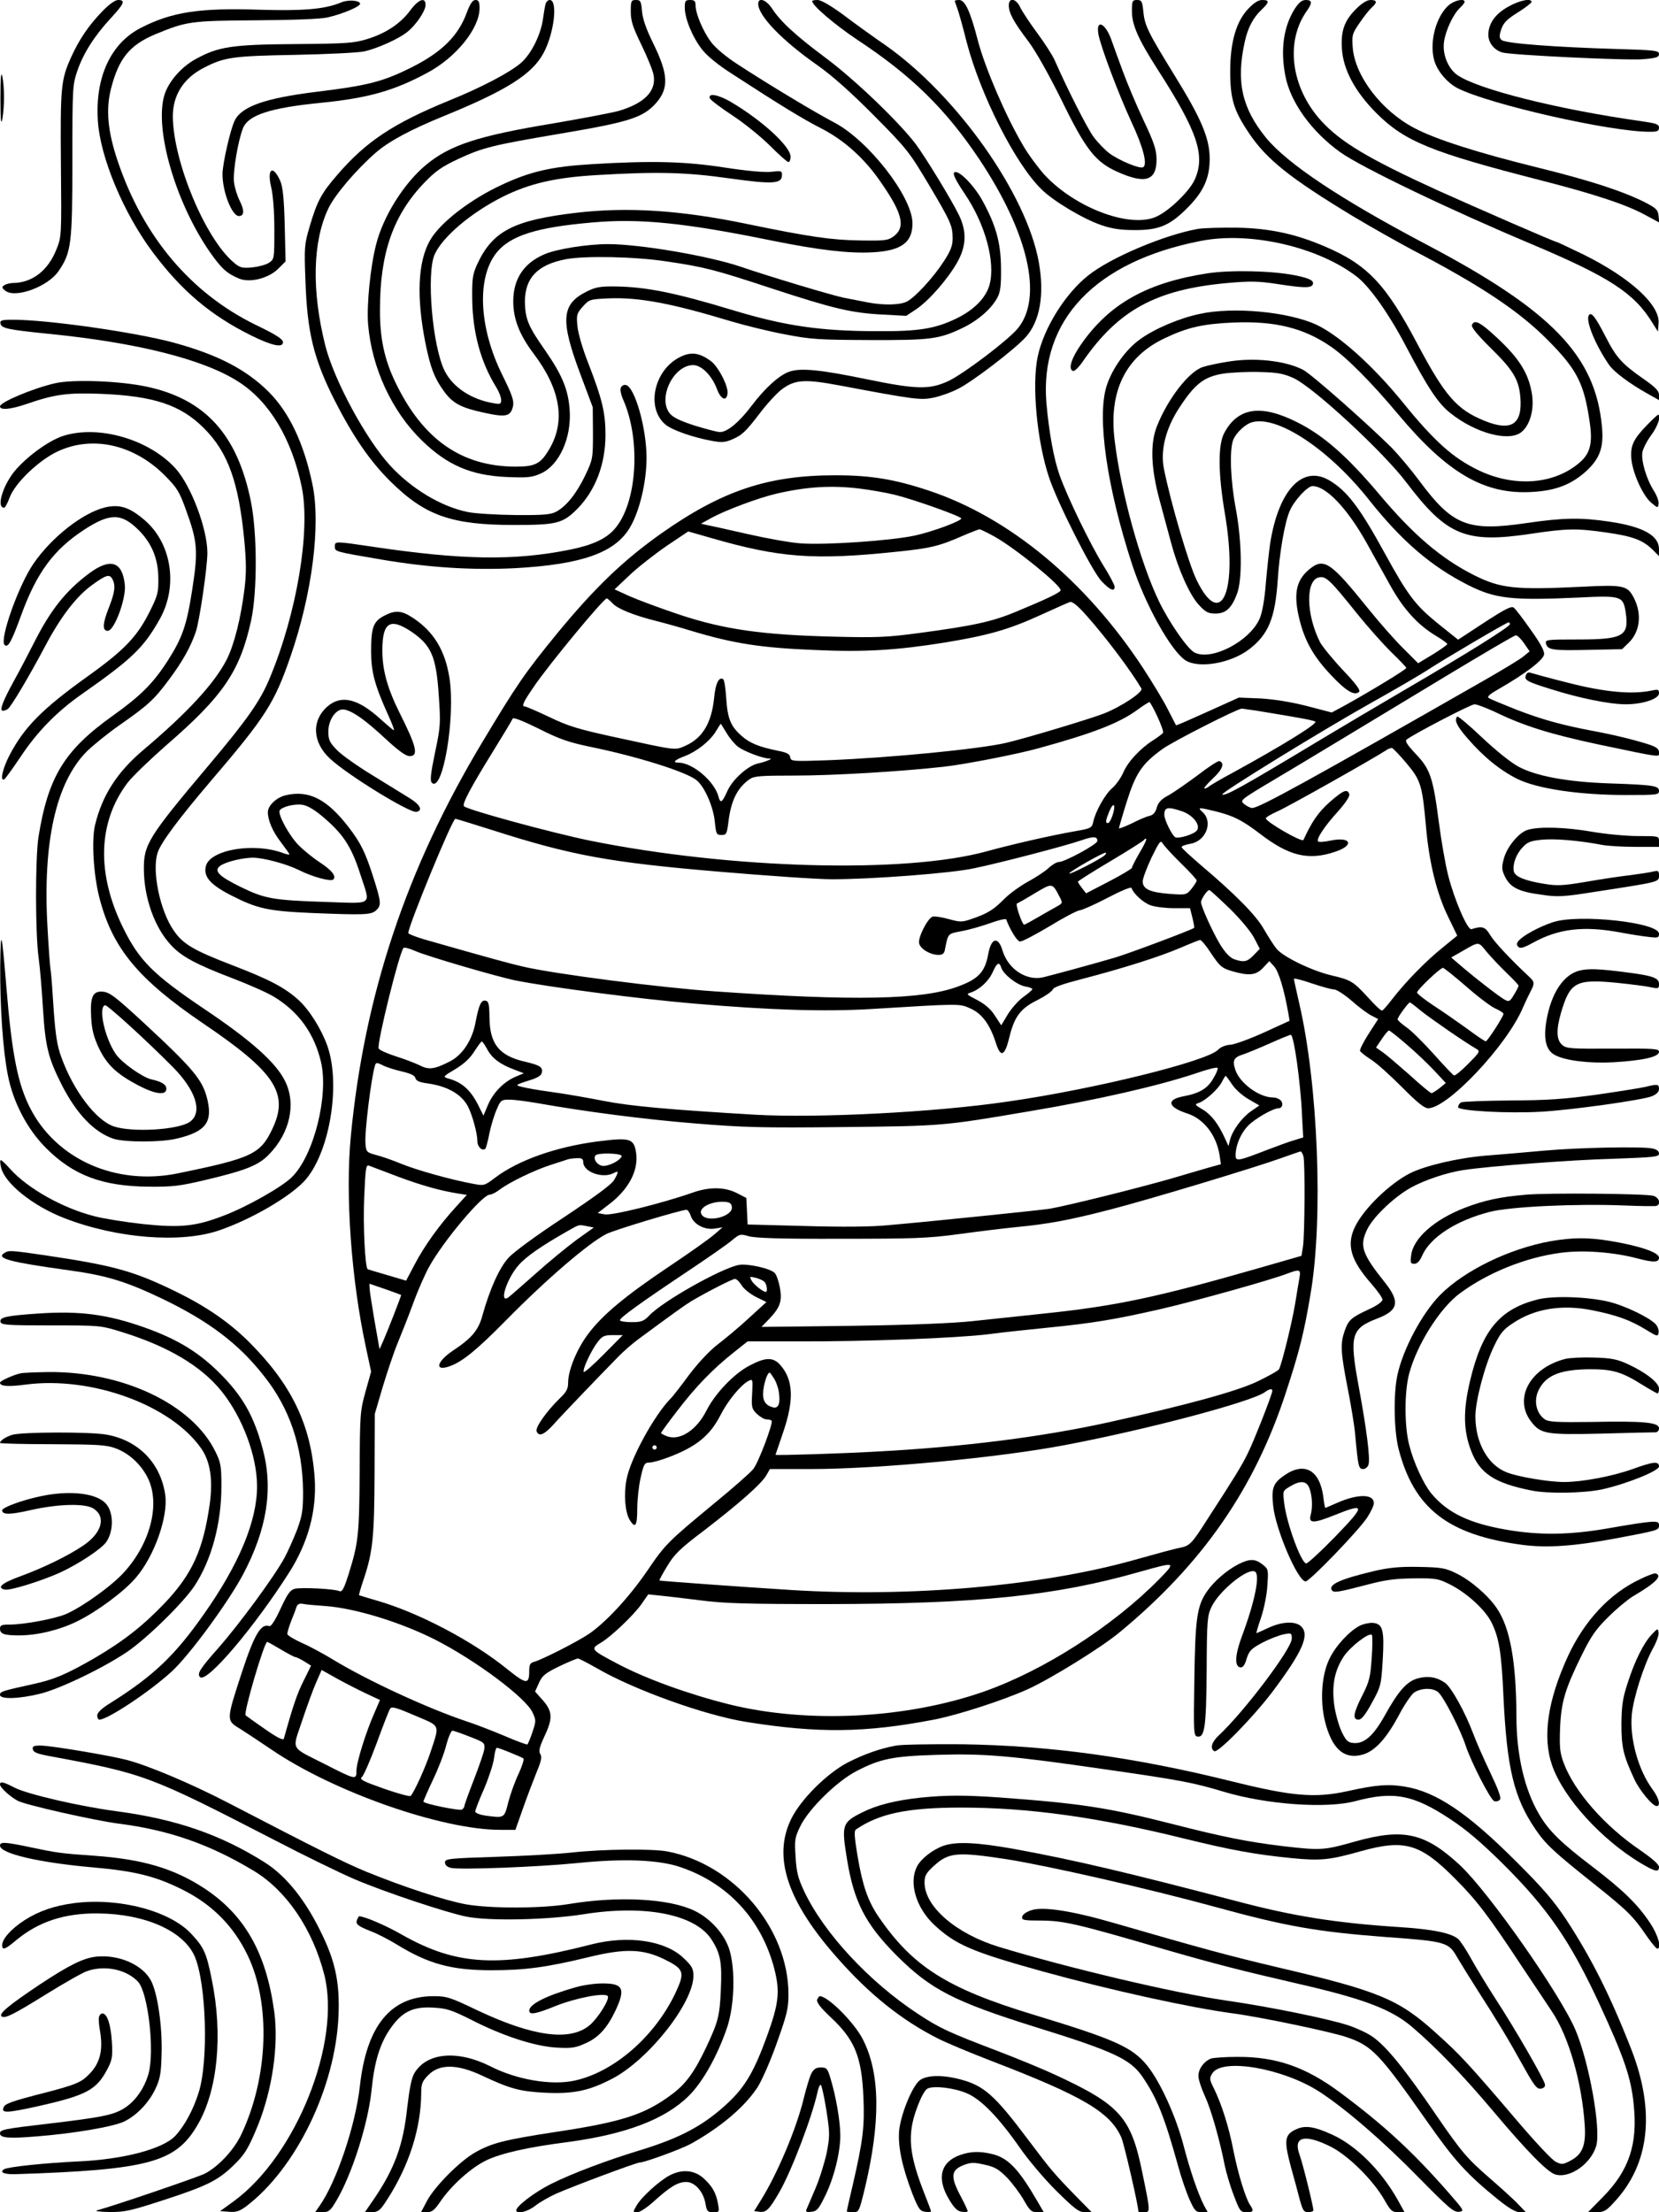 <?xml version="1.0" standalone="no"?>
<!DOCTYPE svg PUBLIC "-//W3C//DTD SVG 20010904//EN"
 "http://www.w3.org/TR/2001/REC-SVG-20010904/DTD/svg10.dtd">
<svg version="1.0" xmlns="http://www.w3.org/2000/svg"
 width="768pt" height="1024pt" viewBox="0 0 768 1024"
 preserveAspectRatio="xMidYMid meet">

<g transform="translate(0,1024) scale(0.1,-0.1)"
fill="#000000" stroke="none">
<path d="M474 10188 c-63 -65 -107 -130 -144 -211 -48 -107 -51 -137 -48 -497
3 -333 3 -335 -21 -395 -39 -98 -112 -154 -201 -155 -14 0 -32 -5 -40 -10 -13
-9 -12 -13 5 -26 47 -36 197 19 246 91 59 86 64 125 64 510 0 340 1 352 23
417 28 82 80 163 155 244 62 67 69 84 34 84 -14 0 -41 -19 -73 -52z"/>
<path d="M1580 10229 c-76 -32 -175 -40 -380 -34 -276 9 -404 -10 -548 -84
-139 -71 -212 -228 -199 -429 10 -169 119 -430 256 -612 132 -176 266 -290
454 -383 97 -48 147 -58 147 -31 0 14 -32 35 -128 81 -299 147 -519 407 -637
757 -46 136 -56 239 -31 336 36 140 86 201 204 251 146 60 162 63 467 65 171
1 299 6 330 13 74 17 156 52 152 65 -5 15 -56 18 -87 5z"/>
<path d="M1900 10193 c-45 -62 -115 -108 -201 -134 -61 -19 -97 -21 -331 -23
-296 -2 -358 -12 -463 -70 -66 -36 -125 -104 -144 -166 -47 -157 51 -496 210
-726 54 -77 80 -101 137 -124 50 -20 136 2 180 46 l34 34 -4 168 c-3 122 -9
177 -20 203 -34 78 -63 60 -43 -26 9 -36 15 -114 15 -197 0 -137 0 -138 -26
-155 -14 -9 -49 -18 -78 -21 -45 -4 -56 -1 -84 23 -132 111 -280 466 -282 676
0 99 50 178 145 226 93 48 133 54 420 59 149 3 293 10 320 16 58 12 159 57
199 89 41 32 86 98 86 126 0 38 -32 27 -70 -24z"/>
<path d="M2161 10182 c-39 -108 -116 -184 -258 -255 -131 -65 -199 -83 -438
-112 -235 -29 -345 -67 -378 -132 -20 -39 -57 -202 -57 -249 0 -83 44 -194 76
-194 25 0 26 26 4 70 -12 23 -24 63 -27 88 -5 49 19 191 42 249 25 61 127 94
360 117 220 22 340 56 495 140 132 71 240 205 240 298 0 30 -4 38 -19 38 -13
0 -24 -16 -40 -58z"/>
<path d="M2526 10223 c-3 -10 -8 -40 -12 -68 -10 -76 -55 -165 -102 -206 -52
-45 -186 -115 -332 -174 -259 -106 -386 -190 -519 -345 -73 -84 -93 -121 -127
-237 -25 -84 -26 -96 -20 -253 8 -238 38 -362 136 -555 85 -166 162 -279 258
-374 160 -158 282 -201 572 -201 198 0 225 7 293 75 84 86 129 205 130 340 0
105 -15 167 -79 332 -27 68 -48 141 -51 174 -5 52 -3 58 25 90 30 33 32 34
123 38 138 5 288 -23 559 -105 63 -19 176 -47 250 -61 124 -24 157 -26 395
-27 285 -1 323 4 433 57 70 34 131 87 159 139 14 26 18 55 17 138 -1 118 -24
199 -88 315 -41 72 -112 143 -129 126 -7 -7 8 -37 49 -98 95 -140 143 -316
115 -421 -17 -61 -72 -117 -155 -157 -98 -47 -174 -59 -361 -58 -265 0 -431
24 -675 98 -264 80 -399 107 -540 109 -72 1 -93 -3 -135 -24 -116 -58 -122
-132 -29 -380 l58 -155 1 -120 c0 -118 -1 -122 -36 -196 -40 -83 -86 -141
-133 -167 -26 -14 -58 -17 -191 -16 -88 1 -187 7 -220 14 -123 25 -259 107
-358 214 -113 123 -260 395 -301 556 -64 255 -59 481 14 635 30 63 127 177
218 257 62 54 160 107 322 173 286 117 405 192 457 291 49 92 66 244 28 244
-8 0 -16 -8 -19 -17z"/>
<path d="M2920 10187 c0 -44 9 -72 50 -156 27 -56 53 -119 56 -140 12 -74 -44
-130 -164 -165 -30 -8 -165 -34 -300 -57 -351 -58 -481 -101 -592 -194 -101
-85 -196 -236 -229 -367 -27 -106 -44 -281 -37 -369 17 -202 110 -403 249
-538 117 -114 228 -162 393 -169 96 -4 117 -2 157 16 86 38 144 166 134 297
-7 93 -35 160 -114 274 -78 111 -92 145 -93 225 0 110 59 171 189 196 89 17
323 12 466 -10 178 -26 226 -39 490 -126 281 -92 368 -113 510 -120 l110 -6
47 31 c59 40 145 139 189 216 43 76 45 144 8 220 -37 75 -154 266 -199 327
-78 103 -280 297 -415 398 -141 105 -212 170 -252 232 -27 40 -63 52 -63 20 0
-55 110 -169 274 -284 67 -47 155 -125 261 -232 153 -154 164 -169 252 -316
105 -177 113 -195 113 -254 0 -33 -9 -57 -41 -106 -47 -73 -132 -166 -171
-186 -32 -16 -106 -18 -180 -4 -29 6 -78 15 -108 21 -56 11 -342 97 -480 144
-146 50 -467 105 -615 105 -97 0 -242 -23 -297 -48 -94 -41 -142 -114 -142
-217 0 -81 28 -154 95 -243 123 -163 148 -310 73 -439 -41 -70 -65 -83 -158
-83 -250 1 -429 126 -556 391 -51 106 -72 206 -71 337 0 262 62 438 207 588
49 51 80 73 155 108 114 53 159 64 465 116 327 55 391 75 452 144 59 68 56
133 -14 275 -32 65 -49 113 -52 149 -4 47 -7 52 -28 52 -22 0 -24 -4 -24 -53z"/>
<path d="M3170 10205 c0 -51 36 -138 80 -194 24 -31 76 -73 142 -115 217 -141
326 -208 413 -252 104 -54 199 -139 273 -248 101 -145 115 -208 59 -250 -26
-19 -41 -21 -155 -19 -133 2 -232 16 -527 77 -305 63 -549 79 -788 51 -288
-34 -385 -84 -456 -234 -23 -50 -26 -67 -25 -166 2 -154 39 -291 111 -407 13
-21 23 -47 23 -59 0 -19 -4 -21 -32 -16 -105 17 -190 73 -229 149 -57 112 -86
451 -47 540 37 82 169 194 317 268 123 61 243 89 441 100 273 16 405 13 609
-16 201 -28 241 -25 241 16 0 19 -4 20 -47 15 -30 -4 -110 3 -215 19 -187 29
-338 33 -620 16 -184 -11 -283 -34 -412 -94 -148 -68 -289 -177 -335 -258 -57
-99 -64 -264 -21 -479 23 -111 40 -157 83 -217 42 -59 80 -79 186 -102 104
-23 125 -18 136 30 5 25 -4 52 -49 143 -110 221 -120 454 -26 569 64 78 186
116 440 138 221 20 429 -1 840 -85 209 -42 349 -59 459 -53 134 7 187 46 185
138 -4 124 -206 382 -364 464 -81 42 -301 174 -445 268 -54 35 -103 76 -123
103 -37 49 -72 132 -72 170 0 20 -5 25 -25 25 -22 0 -25 -4 -25 -35z"/>
<path d="M3760 10235 c0 -21 104 -109 210 -180 250 -165 407 -319 562 -550
229 -343 298 -643 179 -786 -46 -55 -249 -209 -321 -243 -87 -40 -146 -39
-375 8 -213 44 -306 54 -360 36 -47 -16 -113 -75 -177 -160 -56 -74 -111 -120
-145 -120 -12 0 -65 14 -117 30 -68 22 -101 38 -116 57 -56 71 18 223 109 223
39 0 87 -49 110 -111 18 -48 44 -59 49 -21 5 33 -44 128 -79 152 -50 36 -87
42 -133 21 -128 -56 -170 -242 -72 -319 31 -24 126 -57 208 -72 46 -9 64 -8
95 5 49 21 64 35 135 128 33 43 78 91 100 107 60 43 104 46 269 15 340 -64
370 -68 429 -56 30 6 82 24 115 41 65 32 260 181 313 239 66 73 88 197 61 347
-56 315 -379 772 -709 1004 -58 40 -147 104 -197 142 -57 42 -102 68 -118 68
-14 0 -25 -2 -25 -5z"/>
<path d="M4420 10236 c0 -3 5 -17 11 -33 6 -15 26 -86 44 -158 64 -245 226
-565 347 -682 56 -55 192 -136 276 -165 50 -17 89 -23 157 -23 110 0 161 21
242 103 74 74 103 137 103 227 0 95 -39 186 -162 385 -123 200 -139 231 -145
296 -5 48 -8 54 -29 54 -22 0 -24 -4 -24 -52 0 -63 29 -129 118 -268 188 -292
224 -402 171 -515 -24 -50 -111 -136 -170 -165 -118 -61 -378 34 -524 191 -30
34 -75 94 -99 136 -80 135 -175 357 -208 481 -36 139 -60 192 -88 192 -11 0
-20 -2 -20 -4z"/>
<path d="M4670 10215 c0 -35 22 -76 91 -167 35 -47 95 -154 153 -271 111 -228
157 -287 258 -332 131 -59 183 -42 182 60 -1 43 -12 77 -62 182 -33 70 -76
173 -96 228 -20 55 -44 119 -52 143 -28 77 -72 95 -59 23 11 -59 93 -276 152
-404 55 -117 76 -198 55 -211 -15 -9 -109 30 -156 64 -21 16 -55 51 -74 77
-31 43 -124 227 -179 353 -11 25 -48 82 -82 128 -34 46 -69 99 -78 118 -20 42
-53 47 -53 9z"/>
<path d="M5779 10200 c-56 -59 -84 -154 -84 -290 0 -127 16 -181 86 -285 82
-123 190 -209 484 -387 77 -46 199 -115 270 -153 320 -167 496 -284 630 -419
136 -137 169 -201 195 -386 13 -92 1 -138 -45 -179 -117 -103 -301 -118 -468
-39 -120 57 -208 136 -355 318 -138 169 -292 307 -398 357 -131 60 -384 84
-540 50 -95 -20 -210 -69 -277 -118 -65 -46 -130 -137 -155 -218 -44 -144 2
-465 118 -821 61 -188 179 -400 247 -446 61 -40 209 -15 295 50 90 69 121 144
133 321 8 125 32 267 56 321 20 47 82 114 105 114 63 0 160 -102 250 -262 30
-54 79 -143 110 -198 61 -110 127 -182 211 -233 29 -17 53 -35 53 -38 0 -4
-30 -25 -67 -48 l-68 -41 -68 68 c-38 37 -112 121 -165 187 -174 216 -204 236
-273 178 -60 -51 -72 -115 -43 -232 25 -99 64 -169 144 -254 71 -76 111 -100
132 -79 7 7 -16 38 -76 101 -47 50 -94 108 -105 128 -66 131 -68 292 -2 301
30 5 52 -17 169 -163 53 -66 127 -149 164 -185 37 -36 68 -68 68 -72 0 -7
-165 -107 -280 -171 l-65 -35 -115 30 c-75 19 -150 31 -215 35 l-100 4 -144
-65 c-80 -36 -145 -65 -147 -63 -1 1 -17 34 -37 72 -19 39 -72 126 -117 195
-265 403 -620 696 -990 819 -159 53 -270 71 -433 71 -313 0 -524 -71 -807
-270 -176 -125 -306 -250 -480 -461 -151 -185 -187 -237 -350 -509 -349 -582
-544 -1168 -606 -1820 -26 -272 2 -662 70 -977 l24 -112 -26 -93 c-25 -89 -26
-106 -27 -373 -2 -292 -6 -326 -51 -471 -22 -69 -30 -84 -43 -79 -25 11 -176
18 -206 11 -22 -6 -34 -23 -66 -92 -24 -52 -44 -84 -52 -81 -38 14 -69 -37
-126 -210 -75 -230 -75 -226 -7 -267 19 -12 83 -54 142 -94 287 -196 789 -372
1060 -372 l70 0 36 102 c20 57 49 132 63 167 21 51 25 69 16 82 -8 14 -4 31
19 81 42 89 39 119 -18 180 l-25 28 18 40 c15 34 29 45 94 77 42 20 81 36 86
36 6 0 46 -21 90 -46 171 -99 496 -216 687 -247 336 -54 553 -51 871 10 110
21 322 90 433 140 105 47 346 196 429 266 382 316 623 664 768 1109 61 186 83
271 113 450 61 348 36 978 -52 1353 -13 57 -24 107 -24 111 0 4 37 -5 83 -21
45 -15 91 -28 103 -28 11 0 49 -24 83 -54 34 -30 76 -61 92 -68 l29 -15 -44
-68 c-24 -38 -42 -73 -40 -79 2 -6 25 -24 50 -40 26 -16 90 -74 144 -128 69
-70 104 -98 121 -98 91 0 366 292 439 466 12 27 28 61 36 76 18 34 18 43 -3
63 -89 83 -164 163 -184 196 -24 40 -37 44 -87 28 -18 -6 -79 135 -108 249
-13 51 -32 161 -43 245 -27 208 -40 247 -107 317 -41 44 -51 60 -42 67 34 26
297 163 314 163 11 0 52 -16 92 -34 137 -67 259 -104 482 -152 301 -63 280
-60 280 -36 0 15 -11 24 -47 36 -69 22 -159 44 -255 62 -144 27 -239 53 -358
99 -63 25 -121 49 -128 54 -10 6 4 18 50 44 120 69 203 132 206 158 2 16 -18
53 -62 114 -35 50 -70 96 -78 102 -11 9 -39 -5 -136 -68 l-122 -80 -95 76
c-103 84 -137 128 -245 325 -116 212 -175 289 -257 337 -124 72 -234 -46 -273
-292 -5 -33 -14 -116 -20 -184 -6 -78 -17 -139 -29 -165 -46 -105 -224 -197
-302 -156 -33 18 -117 140 -164 237 -86 179 -176 505 -205 745 -28 227 50 387
233 473 105 50 177 66 317 72 192 8 325 -25 449 -110 75 -51 188 -165 313
-314 229 -274 401 -374 622 -360 109 6 182 35 250 97 62 58 81 109 72 204 -30
329 -231 538 -816 846 -394 208 -639 371 -739 492 -112 138 -139 259 -99 443
14 65 39 113 77 149 38 36 39 46 4 46 -18 0 -38 -13 -64 -40z m-1804 -2221
c50 -6 126 -19 170 -30 85 -21 305 -99 305 -109 -1 -12 -132 -61 -215 -79
-110 -24 -420 -45 -530 -36 -44 3 -152 22 -240 42 -88 20 -173 39 -190 42
l-30 7 49 27 c64 35 218 93 301 112 138 32 252 39 380 24z m631 -224 c97 -55
304 -223 304 -247 0 -10 -65 -41 -205 -99 -112 -47 -202 -66 -449 -99 -148
-20 -198 -22 -395 -17 -331 8 -507 33 -713 101 -90 30 -194 69 -233 86 l-70
32 71 67 c38 36 115 96 170 134 l100 67 105 -30 c318 -92 477 -104 859 -64
157 16 198 26 305 73 39 17 74 30 79 31 5 0 38 -16 72 -35z m-1769 -309 c24
-25 99 -55 203 -81 36 -9 108 -29 160 -45 196 -59 323 -79 578 -89 225 -10
373 -1 597 35 200 33 296 60 444 128 64 29 124 56 133 59 12 4 35 -14 81 -66
92 -104 203 -253 251 -334 9 -16 -91 -83 -174 -116 -62 -24 -356 -113 -450
-135 -121 -29 -542 -70 -827 -81 -166 -6 -172 -5 -175 14 -2 15 -16 22 -58 30
-87 18 -129 35 -166 68 -51 44 -66 80 -72 174 -3 46 -9 86 -14 89 -20 13 -36
-20 -42 -86 -12 -117 -54 -187 -133 -222 -50 -22 -37 -23 -323 39 -175 38
-220 52 -307 94 -57 27 -108 49 -114 49 -16 0 -6 21 42 91 69 102 323 409 338
409 3 0 16 -11 28 -24z m4153 -95 c0 -12 -195 -134 -485 -303 -126 -74 -297
-175 -380 -225 -377 -227 -449 -267 -467 -261 -13 5 474 304 692 426 104 58
231 132 267 156 59 39 357 215 366 215 4 1 7 -3 7 -8z m65 -88 l26 -38 -28
-23 c-15 -13 -93 -60 -173 -106 -817 -467 -1051 -596 -1083 -596 -8 0 -25 8
-37 18 -21 17 -21 18 137 112 170 101 311 187 798 481 171 103 315 188 322
188 7 1 24 -16 38 -36z m-1697 -340 c17 -37 29 -70 26 -75 -3 -5 -23 -20 -45
-34 -60 -38 -118 -100 -139 -150 -11 -25 -34 -57 -50 -71 -33 -27 -79 -109
-89 -157 -6 -28 -11 -31 -81 -43 -120 -21 -297 -62 -410 -93 -377 -105 -1186
-83 -1840 49 -179 37 -565 142 -582 159 -10 10 30 85 135 255 47 76 88 144 90
150 3 8 46 -9 121 -46 95 -48 138 -63 239 -84 215 -44 442 -115 491 -154 37
-29 78 -122 85 -192 6 -58 8 -62 31 -62 23 0 25 5 32 60 12 100 42 159 98 198
21 15 51 17 210 17 179 0 494 19 690 41 99 11 344 59 440 86 254 70 371 116
455 177 27 20 53 36 56 36 3 0 20 -30 37 -67z m461 27 c183 -30 257 -43 270
-50 14 -8 -151 -110 -379 -235 -58 -31 -109 -61 -114 -66 -6 -5 -15 -9 -20 -9
-6 0 11 20 37 45 46 42 58 73 32 82 -6 2 -51 -27 -100 -65 -50 -37 -110 -79
-135 -93 -33 -17 -48 -33 -55 -57 -6 -23 -17 -35 -35 -39 -14 -3 -51 -19 -82
-35 -32 -15 -58 -25 -58 -22 0 3 16 59 36 123 42 133 71 176 167 245 49 35
346 186 366 186 2 0 34 -5 70 -10z m-2456 -102 c14 -24 38 -53 54 -65 30 -22
110 -52 141 -54 14 0 14 -2 -3 -9 -11 -5 -32 -11 -46 -14 -46 -10 -117 -73
-141 -126 -25 -56 -33 -61 -42 -27 -19 71 -119 156 -185 157 -30 0 -19 12 29
30 55 21 114 68 141 110 13 22 25 40 26 40 0 0 12 -19 26 -42z m3149 -142 c65
-78 72 -100 89 -289 14 -166 50 -314 103 -421 l42 -87 -65 -53 c-80 -64 -174
-161 -233 -237 -24 -31 -46 -57 -50 -57 -5 -1 -34 26 -65 61 -68 74 -79 81
-169 102 -90 21 -225 86 -255 124 -13 16 -39 57 -58 90 -36 64 -132 161 -289
294 -50 43 -92 81 -92 86 0 5 18 11 39 15 73 11 108 100 59 146 -26 24 -22 24
61 4 83 -21 122 -41 206 -105 133 -102 223 -123 345 -82 92 30 75 72 -21 52
-28 -6 -53 -8 -57 -4 -10 10 28 69 92 139 37 42 56 71 52 81 -9 25 -28 17 -92
-39 -52 -47 -81 -89 -120 -174 -6 -13 -174 84 -174 100 0 5 24 19 53 32 49 21
456 251 502 282 11 8 24 13 30 11 5 -2 36 -34 67 -71z m-1362 -241 c-6 -19
-16 -35 -21 -35 -13 0 -11 12 7 56 20 46 31 30 14 -21z m321 20 c53 -18 89
-66 69 -90 -15 -18 -86 -39 -100 -30 -15 9 -50 81 -50 103 0 36 15 39 81 17z
m-3187 -89 c363 -116 538 -148 1046 -191 223 -19 457 -35 521 -35 185 0 555
28 659 51 125 26 423 104 495 129 58 20 75 19 75 -3 0 -15 -151 -97 -178 -97
-10 0 -32 -13 -49 -29 -16 -15 -59 -43 -94 -62 -35 -19 -85 -55 -110 -80 -49
-50 -78 -68 -152 -93 -44 -15 -52 -15 -106 0 -33 9 -66 14 -74 11 -24 -9 -69
-99 -62 -124 6 -26 52 -53 89 -53 19 0 27 6 30 23 16 79 12 74 78 87 34 6 93
23 132 37 39 14 72 22 74 17 18 -48 50 -100 63 -102 9 -2 69 30 135 69 65 40
128 73 141 75 12 1 71 27 130 58 61 32 109 52 111 46 9 -27 56 -70 90 -81 20
-7 69 -13 109 -13 l72 0 11 -44 c6 -25 10 -46 8 -47 -13 -10 -300 -118 -368
-138 -102 -30 -294 -82 -332 -91 -77 -17 -161 38 -187 124 -20 67 -52 60 -66
-15 -15 -84 -45 -117 -142 -152 -164 -61 -479 -67 -1123 -22 -249 17 -740 80
-890 115 -57 13 -160 41 -457 126 -40 12 -73 25 -73 29 0 33 204 529 218 529
3 0 82 -24 176 -54z m2991 -104 c-19 -33 -35 -64 -35 -69 0 -4 -48 -33 -106
-63 l-106 -55 -19 24 c-10 13 -19 26 -19 30 1 3 68 46 151 95 82 49 152 93
155 98 3 5 8 7 10 5 3 -3 -11 -32 -31 -65z m192 -48 c40 -39 73 -75 73 -80 -1
-5 -11 -22 -24 -38 -23 -28 -26 -29 -97 -24 -94 7 -129 22 -129 58 0 14 19 64
41 111 37 75 42 82 52 64 7 -11 44 -52 84 -91z m-353 37 c-20 -18 -164 -92
-164 -84 1 9 163 101 169 96 3 -2 0 -7 -5 -12z m-208 -194 c14 -27 14 -28 -17
-45 -17 -9 -56 -32 -86 -49 -31 -18 -58 -33 -62 -33 -9 0 -42 95 -33 98 4 1
41 22 82 47 83 49 81 50 116 -18z m787 -53 c51 -50 98 -107 113 -136 l26 -50
-28 -29 c-30 -31 -45 -35 -91 -19 -19 7 -40 29 -64 67 -36 60 -89 177 -89 197
0 14 28 56 38 56 4 0 46 -39 95 -86z m-85 -209 c39 -58 48 -66 94 -80 80 -23
112 -20 145 15 l29 31 22 -24 c21 -22 47 -108 66 -217 l6 -35 -118 -54 c-64
-29 -134 -55 -156 -57 -22 -1 -46 -11 -57 -23 -50 -53 -574 -183 -974 -240
-339 -50 -881 -77 -1166 -61 -407 24 -581 40 -704 64 -71 14 -164 30 -205 36
-131 18 -201 32 -195 38 3 4 29 13 58 22 34 10 53 22 55 34 6 27 -8 35 -79 52
-118 27 -162 82 -163 204 -1 63 -4 75 -18 78 -21 4 -31 -19 -47 -102 -15 -81
-61 -151 -120 -180 -71 -36 -96 -39 -139 -17 -20 10 -70 29 -111 42 -40 13
-76 29 -78 36 -9 23 96 446 115 465 4 4 27 -2 52 -13 52 -24 388 -122 470
-138 163 -32 573 -85 818 -106 361 -31 607 -38 818 -26 422 26 416 26 466 3
53 -23 90 -73 117 -156 23 -74 42 -67 64 24 23 95 52 133 132 172 35 18 65 39
68 47 3 11 45 26 138 50 185 48 359 103 454 144 44 19 85 35 90 36 6 1 30 -28
53 -64z m1369 -91 c29 -28 53 -53 53 -57 0 -3 -9 -22 -21 -41 -19 -32 -23 -34
-42 -24 -23 11 -156 115 -215 167 l-34 29 44 25 c89 51 79 51 122 -1 22 -26
64 -70 93 -98z m-2342 27 c10 -31 71 -79 110 -87 19 -3 35 -9 34 -13 0 -3 -19
-20 -42 -36 -23 -17 -55 -53 -72 -81 l-30 -50 -30 46 c-20 31 -47 53 -83 72
-47 24 -50 27 -30 33 41 13 84 52 103 94 20 45 31 51 40 22z m2150 -85 c53
-47 114 -93 135 -103 22 -10 40 -21 40 -26 0 -12 -74 -127 -82 -127 -5 0 -43
26 -86 58 -43 31 -113 80 -155 107 -42 28 -77 55 -77 61 0 12 107 114 120 114
4 0 52 -38 105 -84z m-207 -115 c41 -33 202 -145 258 -177 17 -10 13 -16 -39
-68 -31 -32 -61 -56 -66 -54 -5 2 -47 46 -93 98 -47 52 -103 108 -126 124 -23
16 -42 33 -42 38 0 10 50 78 57 78 2 0 25 -17 51 -39z m-67 -155 c41 -35 98
-89 128 -121 l54 -58 -29 -24 c-16 -12 -33 -23 -37 -23 -5 0 -50 37 -100 83
-51 45 -107 93 -124 105 l-33 23 27 40 c14 21 29 39 33 39 4 0 40 -29 81 -64z
m-507 -83 c10 -71 21 -178 23 -238 l6 -110 -39 -12 c-22 -6 -79 -27 -129 -46
-134 -52 -145 -54 -145 -25 0 53 31 118 73 151 41 33 105 67 125 67 18 0 24
20 12 35 -7 8 -23 15 -37 15 -64 0 -153 66 -174 127 -15 45 -8 59 38 73 20 7
76 30 123 51 47 21 90 39 96 39 6 0 18 -55 28 -127z m-3749 61 c22 -42 59 -70
123 -94 l47 -18 -36 -15 c-55 -23 -104 -72 -129 -129 l-22 -52 -18 36 c-39 82
-80 119 -149 137 -21 6 -18 10 35 41 40 24 69 50 89 82 17 26 32 47 35 47 3 1
14 -15 25 -35z m-477 -78 c15 -7 53 -19 84 -26 38 -9 58 -18 61 -30 3 -13 19
-20 57 -25 92 -13 157 -50 187 -108 20 -40 43 -123 43 -160 0 -26 23 -47 37
-34 3 3 12 36 19 73 8 37 23 86 34 110 17 41 22 44 57 44 21 0 76 -7 123 -15
238 -42 501 -76 735 -95 230 -19 310 -21 690 -17 462 5 459 5 860 73 311 52
599 118 772 176 51 18 96 29 99 25 4 -3 -5 -26 -20 -50 -26 -46 -64 -68 -139
-82 -79 -15 -71 -50 19 -79 77 -25 135 -100 150 -194 l6 -41 -58 -16 c-33 -10
-111 -32 -174 -51 -157 -45 -475 -124 -560 -139 -37 -6 -540 -58 -746 -76 -79
-8 -214 -9 -387 -4 l-266 7 -3 62 -3 61 -45 23 c-56 28 -127 29 -205 1 -140
-49 -373 -107 -406 -100 l-32 6 52 40 c91 69 137 156 126 237 -10 69 -27 74
-182 54 -190 -25 -364 -87 -469 -166 -51 -39 -54 -39 -102 -30 -104 19 -260
63 -332 92 -41 17 -95 36 -120 42 -43 12 -45 14 -48 52 -5 51 26 303 44 362 4
15 9 15 42 -2z m3926 -86 c14 -22 48 -52 76 -68 l50 -29 -39 -27 c-43 -30 -86
-89 -97 -133 l-7 -28 -16 35 c-31 68 -63 110 -103 134 -37 22 -39 24 -18 31
30 10 88 62 106 96 8 16 16 29 18 29 2 0 15 -18 30 -40z m330 -332 c8 -31 6
-362 -2 -417 l-7 -44 -205 -59 c-461 -132 -651 -173 -985 -208 -104 -11 -253
-27 -330 -35 -92 -10 -283 -18 -560 -22 l-420 -5 37 38 c50 53 60 82 48 146
-6 29 -16 59 -24 66 -21 21 -125 44 -165 37 -81 -15 -353 -168 -415 -234 -26
-27 -37 -31 -83 -31 -29 0 -53 4 -53 9 0 12 93 79 310 224 96 64 191 130 210
147 34 28 37 29 75 18 29 -9 151 -13 425 -12 337 0 405 2 545 21 88 12 210 27
270 33 149 14 252 34 430 80 176 45 673 195 795 239 47 17 88 31 91 31 4 0 9
-10 13 -22z m-3156 0 c-8 -22 -67 -50 -92 -44 -24 6 -40 31 -30 47 9 15 126
11 122 -3z m-178 -27 c0 -46 90 -78 141 -51 24 13 24 7 2 -32 -12 -21 -89 -77
-233 -173 -122 -80 -233 -161 -256 -187 -42 -46 -86 -143 -121 -268 -18 -67
-49 -104 -135 -161 -78 -52 -88 -99 -16 -73 59 21 125 75 263 215 186 189 381
356 462 397 37 19 346 112 371 112 6 0 15 -13 20 -29 14 -39 64 -65 111 -58
l36 6 -37 -32 c-20 -18 -114 -85 -210 -149 -206 -138 -312 -227 -377 -315 -52
-70 -91 -167 -91 -223 0 -29 -8 -44 -41 -75 -59 -58 -112 -133 -105 -150 10
-27 36 -16 79 32 39 44 207 219 303 317 23 23 61 56 85 74 154 114 218 160
249 179 75 44 190 103 202 103 8 0 21 -13 31 -29 9 -16 39 -40 66 -54 l49 -24
-81 -74 c-44 -41 -109 -95 -143 -121 -38 -29 -90 -84 -134 -142 -39 -53 -77
-102 -84 -108 -77 -78 -189 -282 -206 -378 -13 -70 -6 -153 16 -187 25 -40 34
-26 34 53 0 41 7 106 16 145 14 62 18 69 40 69 13 0 54 11 90 25 127 48 191
100 239 194 34 67 94 140 130 159 20 10 20 8 17 -58 -4 -63 -2 -71 21 -94 15
-14 35 -26 45 -26 10 0 21 -3 24 -6 9 -9 -61 -195 -85 -224 -12 -16 -94 -88
-182 -160 -214 -177 -226 -189 -308 -310 -85 -124 -190 -237 -269 -292 -58
-39 -218 -120 -257 -131 -16 -4 -21 -13 -21 -39 0 -67 -12 -66 -102 6 -161
131 -414 263 -603 317 -44 13 -81 24 -83 25 -1 1 8 35 22 75 42 126 49 196 50
489 l1 275 37 126 c21 69 51 159 68 200 17 41 50 124 72 184 22 61 56 138 75
172 66 119 246 333 280 333 9 0 30 11 47 24 45 34 161 90 236 114 36 12 72 23
80 26 8 2 27 5 43 5 20 1 27 -4 27 -18z m-859 -67 c110 -41 198 -66 282 -79
l38 -6 -49 -54 c-78 -85 -148 -183 -192 -267 l-40 -76 -88 26 c-48 14 -88 26
-90 27 -12 9 -22 206 -16 333 6 136 8 152 23 146 9 -3 68 -26 132 -50z m1547
-141 c6 -42 -108 -74 -138 -38 -25 30 37 66 105 62 23 -2 31 -7 33 -24z m-670
-89 l31 -6 -80 -57 c-43 -32 -129 -102 -190 -157 -61 -54 -117 -103 -125 -109
-46 -33 -9 86 47 149 36 41 106 89 229 159 53 30 49 29 88 21z m3298 -236 c-3
-18 -13 -75 -21 -126 -16 -93 -61 -275 -74 -300 -4 -7 -51 -33 -103 -58 -99
-46 -330 -109 -688 -188 -304 -67 -672 -114 -1071 -135 -156 -9 -469 -19 -469
-15 0 0 16 47 35 103 52 151 48 245 -14 314 -33 36 -68 35 -143 -5 -72 -38
-158 -129 -198 -208 -45 -89 -121 -139 -180 -119 -16 6 -30 13 -30 16 0 2 33
48 74 101 87 114 165 194 259 269 l68 54 237 0 c315 -1 729 15 877 33 66 9
192 22 280 31 201 20 306 37 520 86 160 37 508 134 585 164 56 21 62 19 56
-17z m-2479 -20 c13 -10 18 -48 8 -48 -13 0 -57 35 -66 53 -10 18 -9 19 17 13
16 -4 35 -12 41 -18z m-1680 -62 c2 -1 -59 -158 -82 -211 l-18 -40 -23 130
c-12 72 -23 140 -23 151 l-1 22 73 -25 c39 -14 73 -26 74 -27z m937 -276 c-49
-49 -90 -86 -92 -80 -5 14 35 99 64 137 22 29 31 33 71 33 l46 0 -89 -90z
m811 -171 c9 -55 -1 -81 -28 -73 -37 10 -49 35 -43 82 3 24 11 52 17 64 11 20
11 20 29 -8 11 -15 22 -45 25 -65z m2285 3 c0 -15 -87 -237 -115 -292 -27 -55
-62 -112 -186 -303 -74 -116 -81 -122 -129 -132 -19 -3 -114 -29 -210 -56
-427 -120 -1033 -173 -1585 -139 -226 14 -609 42 -612 44 -2 2 14 31 36 67 32
54 58 80 172 166 160 123 262 213 286 253 l17 30 186 0 c316 0 877 53 1180
111 381 72 858 199 924 244 23 17 36 19 36 7z m-2850 -262 c0 -5 -4 -10 -10
-10 -5 0 -10 5 -10 10 0 6 5 10 10 10 6 0 10 -4 10 -10z m2325 -611 c-215
-218 -534 -422 -810 -519 -360 -126 -817 -149 -1180 -59 -188 47 -384 118
-515 187 -127 67 -128 69 -77 99 47 28 154 130 188 180 l30 43 57 -6 c31 -3
116 -13 187 -22 106 -14 214 -17 585 -17 697 1 1055 38 1445 149 171 48 171
48 90 -35z m-3859 -123 c138 -10 349 -75 509 -156 188 -96 417 -267 450 -336
17 -37 17 -40 0 -91 -10 -30 -21 -56 -24 -58 -3 -1 -51 16 -106 40 -55 23
-134 54 -175 67 -182 61 -458 189 -615 284 -44 27 -110 63 -147 79 -37 17 -68
35 -68 42 0 7 8 34 18 60 11 26 22 56 25 66 5 12 14 16 29 13 13 -3 59 -7 104
-10z m-206 -201 c32 -19 62 -35 66 -35 5 0 24 -9 42 -20 l32 -20 -34 -69 c-29
-57 -48 -111 -92 -269 -3 -9 -31 5 -87 44 -45 31 -85 60 -90 64 -11 9 86 340
100 340 3 0 31 -16 63 -35z m397 -205 l62 -29 -25 -58 c-40 -90 -84 -231 -84
-270 0 -43 -3 -42 -150 33 -159 81 -148 59 -101 200 22 66 51 146 65 177 l25
57 73 -41 c40 -22 101 -53 135 -69z m243 -109 c98 -42 95 -35 53 -161 -23 -70
-75 -185 -92 -203 -4 -4 -60 11 -125 34 -94 33 -114 43 -101 53 8 6 39 77 69
158 29 80 57 151 61 157 8 14 23 10 135 -38z m235 -90 c67 -26 70 -28 67 -57
-2 -16 -24 -79 -48 -141 -24 -62 -44 -117 -44 -122 0 -5 -5 -13 -11 -17 -12
-7 -179 27 -179 37 0 3 20 49 44 100 25 52 53 124 62 162 10 37 23 67 29 66 5
0 42 -13 80 -28z m186 -73 c30 -12 58 -24 62 -28 4 -4 -6 -35 -22 -70 -17 -35
-38 -94 -48 -132 -19 -75 -17 -74 -107 -62 -25 4 -46 12 -46 19 0 6 18 54 41
105 22 52 43 116 46 142 3 26 9 48 13 48 4 0 32 -10 61 -22z"/>
<path d="M5993 10198 c-51 -82 -66 -187 -43 -308 23 -123 122 -260 255 -355
98 -70 511 -268 885 -425 360 -152 475 -226 560 -365 l25 -40 3 39 c7 84 -131
210 -344 316 -68 33 -125 60 -128 60 -9 0 -364 155 -551 239 -322 147 -450
224 -540 323 -139 154 -166 366 -65 508 26 37 25 50 -5 50 -18 0 -32 -11 -52
-42z"/>
<path d="M6276 10197 c-53 -54 -69 -100 -64 -182 6 -98 61 -200 162 -301 130
-129 253 -179 756 -308 250 -64 399 -113 488 -162 l63 -34 -3 31 c-3 28 -11
36 -68 65 -101 50 -250 99 -498 160 -271 67 -466 129 -564 181 -152 79 -277
242 -286 375 -4 55 -2 63 32 112 20 30 46 62 56 71 27 24 25 35 -5 35 -17 0
-41 -15 -69 -43z"/>
<path d="M6708 10217 c-59 -50 -92 -169 -69 -255 14 -51 61 -106 110 -131 150
-75 705 -201 887 -201 36 0 44 3 44 19 0 16 -12 20 -82 30 -388 55 -758 148
-852 214 -43 30 -70 98 -61 155 8 54 44 129 74 156 12 11 21 23 21 28 0 16
-46 7 -72 -15z"/>
<path d="M6982 10209 c-61 -34 -92 -79 -92 -130 0 -37 27 -71 65 -82 41 -12
583 -38 653 -31 59 5 72 9 72 24 0 16 -18 18 -192 23 -296 9 -521 26 -537 42
-11 10 -11 20 -1 50 10 29 26 46 76 77 35 22 64 44 64 49 0 19 -57 7 -108 -22z"/>
<path d="M2 9785 c0 -101 3 -128 9 -95 10 59 10 145 0 195 -6 28 -9 -1 -9
-100z"/>
<path d="M3286 9785 c3 -8 51 -44 107 -81 55 -36 133 -100 173 -140 41 -41 78
-74 84 -74 5 0 10 11 10 24 0 48 -132 169 -278 255 -57 33 -105 42 -96 16z"/>
<path d="M5543 9180 c-154 -28 -401 -132 -504 -214 -107 -84 -207 -244 -235
-376 -28 -131 -4 -391 52 -559 39 -118 199 -434 243 -481 39 -41 61 -51 61
-26 0 8 -23 52 -52 98 -60 97 -164 311 -202 416 -28 78 -50 202 -62 338 -31
383 227 654 716 749 229 45 547 -29 724 -168 58 -46 147 -172 222 -315 104
-198 151 -269 208 -314 116 -93 270 -134 328 -89 42 33 62 109 49 182 -17 100
-66 172 -190 282 -55 49 -78 57 -87 32 -4 -9 27 -47 88 -107 103 -101 129
-145 136 -225 11 -128 -41 -162 -168 -110 -127 52 -181 115 -308 354 -147 279
-233 369 -431 453 -133 57 -253 83 -401 86 -74 1 -158 -1 -187 -6z"/>
<path d="M5591 8975 c-280 -43 -454 -140 -585 -327 -47 -67 -62 -117 -39 -125
7 -3 27 17 45 43 166 240 340 334 670 364 102 9 141 9 227 -4 123 -19 157 -20
167 -5 11 19 -12 31 -83 45 -107 21 -295 25 -402 9z"/>
<path d="M7357 8783 c-21 -20 27 -139 94 -235 23 -31 92 -83 172 -128 l57 -32
0 24 c0 19 -17 36 -73 75 -100 70 -125 98 -176 198 -45 87 -63 110 -74 98z"/>
<path d="M2 8743 c4 -23 34 -29 221 -48 414 -41 723 -119 884 -224 142 -92
244 -264 290 -486 41 -202 -23 -584 -148 -883 -43 -105 -104 -192 -280 -401
-284 -337 -304 -370 -303 -486 1 -132 50 -269 125 -349 48 -53 116 -90 287
-155 73 -28 160 -66 192 -86 113 -69 185 -169 216 -301 36 -156 -33 -431 -134
-532 -46 -46 -210 -139 -319 -180 -128 -49 -198 -56 -371 -38 -81 9 -182 25
-224 36 -146 37 -308 127 -391 219 -20 23 -40 41 -43 41 -4 0 -4 -14 0 -30 14
-75 147 -182 295 -239 243 -94 539 -117 716 -56 146 50 320 151 392 226 117
124 173 446 108 629 -28 78 -84 167 -134 212 -64 58 -138 96 -313 163 -173 67
-221 95 -264 158 -64 92 -102 278 -74 361 15 46 97 156 246 331 254 297 294
360 368 574 101 291 142 612 102 801 -40 190 -107 330 -201 425 -105 105 -238
174 -445 230 -180 48 -580 105 -740 105 -52 0 -61 -3 -58 -17z"/>
<path d="M5685 8566 c-44 -7 -97 -18 -117 -25 -65 -21 -164 -150 -213 -276
-31 -79 -27 -193 13 -340 18 -66 42 -156 54 -200 33 -122 85 -238 127 -284 32
-35 44 -41 78 -41 47 0 74 24 99 90 26 67 23 244 -5 395 -25 131 -30 273 -12
319 14 34 57 74 89 82 118 31 355 -127 539 -359 152 -192 289 -309 459 -395
127 -64 202 -72 512 -58 199 10 206 7 218 -70 16 -108 -12 -124 -219 -124
-150 0 -155 -1 -150 -20 8 -29 33 -32 202 -28 l150 3 30 29 c53 51 63 133 25
208 -30 58 -47 62 -242 52 -306 -15 -375 -8 -497 53 -153 77 -281 186 -440
375 -149 177 -260 274 -381 334 -167 84 -274 68 -337 -51 -29 -55 -28 -187 3
-370 62 -361 -16 -545 -130 -311 -37 75 -121 361 -152 517 -17 84 9 187 71
281 72 111 114 143 200 158 39 6 117 10 174 8 84 -2 111 -8 157 -29 93 -44
415 -342 522 -484 186 -245 273 -281 574 -236 166 25 214 26 351 6 119 -17
166 -34 211 -77 l32 -32 0 32 c0 63 -73 104 -227 127 -133 20 -215 19 -385 -6
-273 -40 -343 -13 -498 196 -37 50 -95 119 -128 153 -115 114 -374 343 -411
361 -83 42 -225 57 -346 37z"/>
<path d="M255 8466 c-104 -24 -255 -88 -255 -107 0 -19 50 -14 123 11 130 45
191 53 344 47 245 -10 369 -51 477 -159 112 -112 161 -250 187 -520 9 -99 10
-149 1 -223 -17 -137 -48 -260 -83 -329 -56 -109 -181 -245 -385 -417 -122
-103 -191 -211 -224 -348 -17 -71 -7 -231 20 -336 60 -234 180 -378 480 -582
334 -226 399 -324 321 -488 -55 -117 -95 -136 -436 -206 -286 -59 -563 63
-685 301 -58 113 -85 252 -110 555 -22 268 -27 287 -29 103 -1 -189 12 -385
35 -503 24 -125 89 -251 177 -339 127 -127 260 -177 477 -179 108 -1 143 3
260 31 187 44 247 68 295 118 97 99 127 234 75 339 -41 85 -156 188 -372 333
-239 161 -303 225 -378 377 -124 252 -117 489 20 671 22 29 102 106 177 172
267 231 344 344 396 582 28 132 28 400 -1 546 -62 311 -211 476 -482 534 -125
27 -342 35 -425 16z"/>
<path d="M2874 8445 c-4 -9 1 -33 10 -53 85 -190 65 -485 -40 -602 -40 -45
-102 -73 -204 -94 -258 -52 -498 -49 -920 14 -168 25 -170 25 -170 1 0 -25 -1
-24 215 -61 217 -37 418 -50 620 -40 307 17 462 71 531 188 45 75 78 215 77
327 -1 137 -55 325 -96 333 -9 2 -20 -4 -23 -13z"/>
<path d="M7625 8273 c-64 -66 -78 -96 -73 -157 6 -66 53 -170 92 -203 30 -25
31 -26 34 -5 2 11 -8 38 -21 59 -35 54 -60 139 -54 179 3 18 22 54 41 80 30
39 48 94 32 94 -3 0 -26 -21 -51 -47z"/>
<path d="M295 8223 c-62 -19 -158 -86 -219 -154 -60 -67 -96 -179 -57 -179 5
0 16 21 26 48 25 66 133 170 219 211 161 77 353 35 497 -108 58 -58 69 -76 98
-156 55 -151 59 -191 32 -367 -26 -171 -46 -229 -115 -337 -67 -104 -125 -162
-254 -254 -224 -160 -299 -282 -344 -562 -15 -99 -15 -449 1 -560 6 -44 15
-150 20 -235 11 -175 24 -227 86 -350 69 -136 151 -221 240 -251 52 -17 224
-17 295 1 129 31 164 73 141 176 -21 93 -60 141 -295 359 -139 128 -161 145
-198 145 -40 0 -51 -29 -46 -119 3 -59 12 -91 36 -143 37 -77 83 -120 182
-172 78 -41 130 -48 130 -16 0 20 -21 33 -70 44 -40 9 -138 78 -164 117 -51
74 -82 216 -50 226 10 3 189 -160 315 -287 106 -108 138 -208 79 -252 -51 -38
-267 -51 -353 -22 -83 28 -188 166 -244 323 -18 49 -26 100 -34 210 -5 81 -11
164 -14 186 -4 22 -10 112 -15 200 -23 397 39 674 183 818 30 29 98 84 151
121 132 92 160 118 229 211 61 82 99 149 123 219 17 47 54 300 54 367 0 111
-75 309 -146 389 -121 135 -354 204 -519 153z"/>
<path d="M485 7891 c-104 -26 -247 -139 -330 -260 -69 -100 -158 -351 -134
-376 16 -16 32 14 78 140 71 194 149 300 289 392 121 79 174 79 254 -1 60 -60
90 -131 91 -221 1 -66 -2 -80 -40 -156 -58 -116 -117 -178 -289 -301 -207
-148 -292 -234 -359 -362 -33 -63 -46 -122 -26 -114 5 2 40 51 79 109 76 114
167 206 278 284 235 165 288 215 364 350 85 152 55 349 -70 457 -71 61 -117
75 -185 59z"/>
<path d="M414 7587 c-110 -82 -180 -170 -258 -325 -26 -51 -66 -128 -90 -171
-53 -96 -70 -141 -53 -141 7 0 17 4 23 8 15 10 96 146 172 289 72 137 145 232
218 285 65 47 81 52 94 28 16 -29 12 -61 -15 -130 -31 -78 -32 -110 -6 -110
30 0 85 148 79 212 -11 109 -66 127 -164 55z"/>
<path d="M1777 7389 c-49 -26 -59 -54 -59 -164 0 -96 17 -158 80 -297 17 -38
29 -68 25 -68 -3 0 -30 23 -60 50 -106 97 -183 115 -247 60 -75 -66 -70 -166
12 -242 82 -76 368 -252 400 -246 30 6 18 32 -28 61 -25 15 -103 64 -175 108
-71 43 -147 97 -167 119 -32 33 -38 46 -38 84 0 58 40 111 77 101 41 -10 95
-49 187 -134 59 -55 95 -81 112 -81 43 0 33 43 -47 202 -56 113 -79 197 -79
287 0 130 35 153 133 88 93 -63 116 -114 128 -293 9 -131 9 -144 -17 -267 -20
-96 -24 -131 -15 -140 50 -50 110 301 82 483 -20 129 -73 216 -168 279 -54 36
-83 38 -136 10z"/>
<path d="M7064 7115 c-9 -23 3 -30 119 -66 130 -41 268 -69 343 -69 79 0 154
25 154 51 0 18 -4 19 -37 12 -87 -18 -213 -7 -378 35 -88 22 -168 44 -177 47
-12 5 -20 1 -24 -10z"/>
<path d="M6746 6923 c-15 -16 -2 -44 47 -100 75 -87 152 -149 232 -189 93 -45
284 -74 503 -74 144 0 152 1 152 19 0 24 -26 28 -235 35 -190 7 -333 33 -415
77 -36 19 -104 74 -169 135 -60 57 -111 100 -115 97z"/>
<path d="M1323 6559 c-43 -10 -83 -48 -83 -78 0 -38 22 -90 60 -139 22 -29 40
-54 40 -57 0 -2 -12 0 -26 5 -135 52 -341 18 -361 -59 -12 -48 19 -85 114
-134 123 -63 172 -74 373 -83 246 -10 278 -9 301 12 25 23 24 37 -12 151 -38
119 -59 161 -115 234 -100 130 -184 173 -291 148z m161 -91 c103 -85 142 -143
185 -278 47 -145 63 -132 -161 -125 -246 8 -283 15 -395 70 -104 51 -126 76
-91 99 28 18 100 35 147 36 50 0 158 -29 216 -58 61 -31 147 -54 158 -43 15
15 -6 42 -62 79 -31 20 -74 55 -97 78 -44 43 -100 146 -89 163 10 16 66 31
103 26 21 -2 54 -21 86 -47z"/>
<path d="M7073 6399 c-42 -12 -98 -80 -112 -136 -10 -38 -9 -50 6 -81 24 -49
62 -69 165 -83 81 -12 100 -11 265 15 285 44 283 43 283 73 0 22 -3 24 -26 19
-14 -4 -62 -11 -107 -17 -45 -5 -138 -19 -206 -31 -107 -18 -134 -19 -193 -9
-88 14 -134 33 -140 57 -7 31 10 80 40 111 22 25 38 31 89 36 59 6 167 -3 275
-23 28 -6 100 -10 159 -10 l109 0 0 25 c0 25 0 25 -97 25 -54 0 -150 9 -213
20 -121 21 -243 25 -297 9z"/>
<path d="M7188 5971 c-63 -21 -137 -61 -158 -86 -10 -12 -10 -19 -1 -28 9 -9
25 -4 69 20 118 65 235 78 402 47 47 -9 106 -18 133 -21 42 -5 47 -4 47 15 0
52 -372 93 -492 53z"/>
<path d="M7315 5748 c-76 -17 -134 -104 -156 -232 -15 -86 -2 -139 40 -160 49
-26 159 -39 271 -33 136 8 210 25 210 48 0 15 -18 16 -214 15 -197 -1 -215 0
-235 18 -26 23 -27 70 -5 147 42 143 69 158 256 140 68 -7 140 -16 161 -21 35
-7 37 -6 37 16 0 27 -30 38 -150 53 -131 17 -174 18 -215 9z"/>
<path d="M7617 5209 c-21 -5 -122 -21 -225 -36 -153 -21 -227 -26 -402 -27
-118 -1 -221 -5 -227 -9 -7 -5 -13 -14 -13 -22 0 -17 231 -30 385 -21 140 8
470 54 513 72 21 9 32 20 32 33 0 23 -6 24 -63 10z"/>
<path d="M7150 4914 c-80 -7 -201 -18 -270 -23 -131 -11 -281 -46 -353 -82
-94 -48 -213 -163 -254 -247 -41 -84 -21 -155 76 -265 28 -32 51 -65 51 -73 0
-9 -26 -28 -62 -44 -83 -39 -95 -49 -113 -100 -21 -60 -19 -98 14 -267 16 -81
32 -179 35 -218 13 -144 16 -155 36 -155 10 0 22 9 25 20 9 27 -8 162 -46 367
-43 234 -34 264 90 311 95 37 103 77 31 167 -107 134 -118 170 -79 248 30 58
125 148 201 190 63 35 168 70 243 81 118 18 498 47 688 52 196 7 217 9 217 24
0 12 -11 20 -31 24 -51 10 -343 4 -499 -10z"/>
<path d="M7065 4710 c-120 -10 -194 -26 -285 -61 -139 -54 -237 -140 -247
-218 -5 -36 -3 -41 14 -41 14 0 26 13 38 41 38 83 158 160 310 199 94 25 404
39 625 30 74 -3 141 -4 148 -2 23 8 13 39 -15 47 -42 10 -486 14 -588 5z"/>
<path d="M7180 4495 c-191 -34 -400 -135 -513 -249 -83 -84 -172 -250 -198
-371 -19 -88 -16 -256 5 -340 71 -277 228 -400 574 -446 115 -15 242 -6 437
31 197 37 195 37 195 61 0 23 -20 22 -245 -17 -170 -29 -309 -31 -460 -5 -174
30 -274 78 -349 168 -35 42 -82 143 -102 223 -23 87 -23 246 -1 330 36 136
143 306 236 374 130 96 305 166 466 187 104 14 246 3 355 -26 76 -20 100 -19
100 4 0 24 -93 55 -227 77 -105 17 -172 16 -273 -1z"/>
<path d="M20 4440 c-40 -25 25 -42 299 -80 175 -24 266 -52 437 -134 212 -103
348 -205 465 -354 120 -150 180 -328 182 -537 0 -86 -4 -110 -27 -174 -16 -41
-42 -100 -58 -130 -47 -87 -207 -305 -307 -419 -86 -97 -100 -120 -85 -135 30
-30 252 231 415 488 86 137 125 282 116 430 -17 250 -107 437 -307 636 -91 90
-198 163 -335 230 -199 97 -288 121 -610 169 -159 23 -164 23 -185 10z"/>
<path d="M7118 4225 c-176 -45 -257 -142 -313 -378 -32 -135 -31 -229 5 -322
40 -105 108 -150 278 -184 76 -16 239 -13 324 4 112 24 268 86 268 107 0 25
-26 23 -122 -12 -95 -34 -234 -60 -318 -60 -71 0 -219 25 -268 46 -86 35 -142
138 -142 258 0 72 44 238 86 324 29 61 44 79 89 108 100 67 227 87 366 59 111
-22 177 -46 247 -89 54 -33 57 -34 60 -15 2 12 -4 29 -13 39 -28 31 -146 88
-220 105 -98 23 -256 28 -327 10z"/>
<path d="M179 4160 c-148 -10 -181 -17 -177 -38 3 -15 27 -17 233 -17 229 0
230 0 330 -31 213 -66 366 -157 460 -273 97 -120 165 -301 165 -441 0 -160
-83 -360 -245 -590 -135 -193 -235 -288 -434 -413 -41 -25 -61 -45 -61 -58 0
-10 5 -19 10 -19 38 0 234 130 335 223 81 74 260 318 329 447 112 211 142 398
92 584 -41 153 -93 244 -200 351 -98 97 -195 156 -346 210 -172 61 -299 78
-491 65z"/>
<path d="M7247 3950 c-163 -41 -241 -182 -160 -289 45 -59 68 -63 327 -57 127
4 239 6 249 6 10 0 17 8 17 19 0 27 -72 34 -311 29 -157 -2 -198 0 -216 11
-42 28 -55 89 -29 139 34 67 101 93 236 94 107 0 147 -12 246 -74 34 -21 64
-38 68 -38 3 0 6 10 6 23 -1 27 -62 75 -145 113 -48 22 -76 28 -154 30 -53 2
-113 -1 -134 -6z"/>
<path d="M95 3883 c-33 -7 -95 -35 -95 -43 0 -17 37 -20 119 -9 304 40 675
-95 814 -298 41 -60 53 -144 38 -254 -30 -212 -80 -323 -207 -458 -100 -105
-194 -179 -328 -257 -131 -75 -185 -98 -281 -119 -145 -32 -155 -35 -155 -50
0 -22 89 -19 186 5 92 23 286 116 400 192 91 61 262 228 315 308 78 119 124
288 124 460 0 94 -3 111 -28 161 -107 219 -428 371 -772 368 -60 -1 -119 -3
-130 -6z"/>
<path d="M55 3598 c-32 -11 -55 -27 -55 -37 0 -3 109 -6 242 -6 209 -1 250 -3
293 -19 63 -23 120 -76 151 -141 56 -119 10 -299 -112 -433 -56 -62 -189 -158
-268 -193 -51 -22 -194 -49 -263 -49 -36 0 -43 -3 -43 -19 0 -24 19 -31 88
-31 85 0 188 25 269 65 92 45 216 137 271 201 86 99 151 283 137 384 -21 147
-123 252 -270 279 -74 14 -400 13 -440 -1z"/>
<path d="M5943 3409 c-50 -35 -58 -59 -49 -140 11 -108 114 -349 150 -349 19
0 250 240 286 297 17 26 30 55 30 65 0 43 -73 44 -169 2 -29 -13 -55 -24 -56
-24 -1 0 -6 23 -9 52 -17 125 -89 164 -183 97z m118 -56 c14 -35 16 -90 7
-124 -12 -41 11 -42 108 -3 147 59 147 48 5 -99 -68 -70 -129 -126 -135 -124
-25 8 -90 187 -101 279 -7 57 -7 57 26 77 48 29 77 27 90 -6z"/>
<path d="M187 3314 c-85 -18 -177 -52 -177 -65 0 -21 36 -21 132 1 128 29 253
32 291 7 59 -38 39 -112 -46 -170 -72 -49 -186 -104 -292 -143 -86 -31 -113
-54 -72 -62 24 -5 166 39 253 78 84 38 197 112 217 144 34 51 33 135 -2 175
-43 50 -169 64 -304 35z"/>
<path d="M5734 3000 c-53 -27 -113 -78 -147 -127 -46 -67 -54 -126 -58 -408
-4 -241 -3 -260 13 -263 35 -7 42 41 44 305 1 236 3 254 23 296 37 76 169 182
201 162 24 -15 -1 -138 -59 -294 -34 -90 -37 -144 -10 -149 12 -2 21 9 30 40
12 38 22 47 74 75 33 17 77 34 98 38 35 7 37 6 37 -20 0 -46 -219 -337 -339
-449 -32 -30 -40 -59 -20 -72 17 -10 179 156 268 273 142 189 176 267 133 306
-27 24 -88 21 -150 -8 -30 -14 -55 -25 -56 -25 -1 0 8 33 22 73 13 39 27 106
29 148 5 73 5 76 -22 97 -34 27 -59 28 -111 2z"/>
<path d="M6370 2970 c-162 -38 -221 -64 -205 -90 9 -14 27 -11 165 25 83 22
128 28 215 29 103 1 114 -1 169 -29 77 -39 161 -116 190 -174 35 -70 47 -138
56 -346 16 -330 48 -465 147 -611 49 -72 86 -106 273 -255 153 -122 181 -149
244 -242 22 -31 43 -57 48 -57 22 0 4 63 -34 120 -57 85 -122 149 -263 257
-149 113 -206 169 -250 245 -68 115 -105 276 -105 452 -1 254 -29 411 -91 502
-40 59 -121 129 -187 161 -51 25 -69 28 -172 30 -85 2 -137 -3 -200 -17z"/>
<path d="M7592 2930 c-140 -66 -256 -190 -333 -355 -95 -207 -120 -376 -73
-509 53 -149 226 -340 409 -450 67 -40 85 -44 85 -18 0 12 -31 39 -86 77 -165
112 -305 271 -355 404 -18 48 -20 72 -17 161 5 122 23 182 101 340 42 85 64
118 122 175 39 39 90 81 113 95 107 63 140 96 106 107 -5 2 -37 -10 -72 -27z"/>
<path d="M6295 2715 c-50 -26 -113 -95 -141 -154 -39 -81 -45 -211 -14 -312
34 -113 89 -154 171 -130 55 17 107 74 164 180 26 50 59 98 72 107 35 22 88
22 112 0 26 -24 103 -175 126 -246 24 -74 114 -250 132 -257 8 -3 19 -1 26 6
8 8 -4 41 -45 128 -31 65 -66 145 -78 178 -38 101 -101 214 -130 235 -38 27
-79 34 -127 21 -50 -14 -89 -57 -152 -171 -53 -95 -96 -133 -146 -128 -25 2
-34 11 -53 50 -13 26 -29 82 -35 123 -13 93 1 163 44 228 30 45 118 113 130
99 3 -4 3 -52 -1 -107 -6 -88 -11 -109 -43 -172 -42 -82 -47 -113 -18 -113 14
0 32 23 62 78 41 75 43 81 50 197 8 140 1 169 -46 173 -17 1 -43 -5 -60 -13z"/>
<path d="M7647 2675 c-38 -40 -79 -122 -112 -225 -23 -70 -28 -103 -29 -190 0
-109 9 -146 60 -256 25 -53 84 -124 103 -124 20 0 11 36 -18 76 -67 90 -107
236 -97 346 7 79 56 231 97 306 17 30 29 63 27 75 -3 21 -4 20 -31 -8z"/>
<path d="M4148 2160 c-72 -13 -146 -39 -223 -78 -98 -51 -221 -174 -264 -265
-84 -176 -15 -381 217 -642 148 -168 298 -287 462 -370 41 -21 154 -68 250
-105 424 -163 549 -237 601 -354 13 -30 79 -316 79 -343 0 -2 12 -3 26 -3 30
0 30 0 -8 184 -52 256 -103 313 -403 452 -49 23 -167 72 -261 108 -234 89
-274 108 -373 173 -227 149 -436 374 -528 568 -29 62 -36 90 -40 160 -5 77 -4
89 22 142 39 80 168 207 260 255 110 57 168 69 371 75 223 7 345 -4 780 -67
349 -50 411 -62 550 -104 197 -59 475 -79 609 -43 176 47 267 30 438 -83 76
-50 145 -109 245 -208 208 -207 312 -358 448 -652 113 -245 145 -338 157 -463
19 -183 -22 -304 -143 -427 l-69 -70 39 0 c34 0 46 6 82 46 165 176 192 421
79 710 -98 250 -185 422 -302 601 -56 84 -107 144 -233 269 -223 223 -369 321
-513 344 -75 13 -135 8 -265 -21 -151 -33 -257 -24 -538 46 -452 112 -841 165
-1245 171 -143 1 -281 -1 -307 -6z"/>
<path d="M152 2143 c2 -14 21 -21 73 -31 444 -82 465 -90 1045 -389 140 -73
307 -154 370 -181 137 -59 429 -156 520 -174 108 -21 373 -15 540 11 285 46
519 0 594 -117 41 -64 49 -105 43 -231 -5 -121 -12 -149 -67 -266 -55 -116
-95 -172 -162 -221 -125 -93 -231 -127 -546 -174 -227 -35 -286 -50 -362 -93
-71 -40 -187 -157 -223 -224 l-28 -53 28 0 c22 0 35 10 62 50 52 76 143 157
214 191 71 33 190 60 377 84 267 36 449 105 558 213 65 64 133 185 178 317 34
102 39 265 11 359 -22 72 -87 145 -161 181 -117 57 -353 70 -586 31 -123 -20
-357 -21 -472 -1 -95 17 -288 80 -462 151 -104 43 -222 102 -636 317 -173 90
-374 175 -475 201 -87 22 -351 66 -397 66 -32 0 -39 -3 -36 -17z"/>
<path d="M0 1980 c0 -14 48 -58 83 -76 36 -19 351 -90 464 -105 236 -30 424
-96 628 -219 151 -91 272 -269 326 -480 80 -313 -131 -840 -420 -1050 l-62
-45 41 -3 c33 -3 49 3 78 24 232 175 415 551 429 884 6 146 -13 243 -72 367
-76 162 -167 277 -269 342 -205 129 -409 200 -686 237 -169 22 -414 79 -472
109 -52 27 -68 31 -68 15z"/>
<path d="M4261 1919 c-117 -13 -201 -34 -269 -68 -94 -47 -97 -57 -71 -217 32
-197 85 -300 229 -445 158 -158 266 -214 647 -333 358 -111 436 -148 491 -228
68 -99 102 -184 167 -418 14 -52 38 -121 52 -152 23 -51 29 -58 55 -58 l29 0
-17 31 c-29 57 -64 160 -95 278 -35 134 -107 293 -167 368 -70 87 -148 122
-530 238 -398 121 -557 222 -715 453 -49 72 -74 144 -97 280 -15 91 -17 118
-7 124 108 74 240 101 487 101 313 0 634 -45 1030 -143 216 -53 328 -74 500
-91 134 -13 175 -9 323 33 200 55 272 34 432 -127 101 -101 156 -173 312 -410
48 -71 110 -165 138 -207 77 -115 138 -326 151 -523 7 -96 -11 -139 -69 -168
-33 -17 -38 -17 -66 -3 -17 9 -92 89 -168 178 -237 278 -272 316 -387 419
-170 154 -264 193 -716 299 -242 57 -363 90 -774 209 -193 56 -328 77 -381 59
-23 -7 -41 -20 -43 -30 -3 -16 6 -18 90 -18 103 -1 165 -15 568 -133 228 -66
352 -98 630 -162 296 -68 424 -117 520 -200 113 -97 235 -224 374 -389 154
-183 248 -279 285 -291 67 -21 168 50 191 134 21 81 -33 383 -96 533 -70 166
-401 638 -535 764 -163 151 -262 173 -489 109 -141 -40 -156 -41 -335 -20
-158 19 -277 43 -500 100 -305 78 -430 97 -810 125 -160 11 -244 11 -364 -1z"/>
<path d="M0 1697 c0 -37 181 -79 432 -101 194 -17 289 -41 413 -103 136 -68
235 -167 300 -301 109 -223 98 -566 -28 -832 -34 -72 -106 -149 -170 -182 -35
-17 -421 -149 -497 -169 -14 -4 9 -7 55 -8 72 -1 98 5 261 58 192 63 242 88
312 155 55 52 72 81 116 188 67 167 96 369 76 523 -37 275 -137 452 -327 576
-140 91 -284 133 -506 149 -157 11 -172 13 -304 41 -110 23 -133 24 -133 6z"/>
<path d="M4367 1696 c-50 -18 -104 -60 -122 -96 -39 -75 -4 -192 81 -271 98
-91 175 -124 499 -214 311 -86 682 -168 885 -195 128 -17 457 -86 525 -110
117 -40 151 -76 370 -388 129 -184 185 -246 332 -365 49 -39 79 -57 99 -57
l28 0 -35 36 c-18 20 -78 74 -132 121 -106 92 -132 123 -246 289 -147 216
-234 323 -298 367 -21 15 -70 38 -108 51 -85 29 -366 87 -570 116 -241 35
-728 150 -1050 248 -200 61 -345 187 -345 298 0 31 7 44 42 76 69 64 108 67
338 32 195 -31 656 -136 970 -222 324 -89 469 -114 783 -138 279 -20 293 -24
332 -93 17 -29 61 -100 98 -158 85 -132 138 -219 211 -351 48 -86 61 -103 79
-100 14 2 21 9 19 20 -4 24 -140 260 -229 396 -40 62 -91 146 -113 186 -22 40
-49 81 -59 90 -31 28 -118 46 -276 56 -291 19 -488 50 -755 121 -504 132 -744
189 -1023 240 -172 31 -270 36 -330 15z"/>
<path d="M2648 1665 c-65 -7 -223 -16 -353 -20 -220 -7 -235 -9 -235 -26 0
-12 10 -21 27 -25 39 -10 404 4 583 22 215 22 380 16 481 -19 220 -75 375
-243 434 -472 26 -104 21 -157 -34 -309 -59 -162 -100 -233 -178 -307 -112
-106 -222 -165 -413 -223 -154 -47 -313 -107 -411 -156 -75 -38 -159 -102
-159 -121 0 -20 53 -7 88 21 20 16 64 41 97 56 82 36 371 144 386 144 23 0
192 62 238 87 136 76 246 168 307 260 20 31 60 121 90 206 47 132 54 159 54
226 0 305 -253 603 -561 661 -69 13 -297 11 -441 -5z"/>
<path d="M345 1431 c-93 -12 -165 -37 -231 -79 -62 -40 -104 -87 -104 -116 0
-25 14 -20 66 24 103 85 223 125 379 123 217 -2 394 -81 446 -198 54 -125 65
-484 19 -630 -25 -81 -66 -156 -109 -202 -58 -61 -242 -109 -451 -118 -151 -7
-323 -25 -341 -36 -23 -14 0 -24 49 -23 619 20 745 54 846 227 94 159 119 419
66 676 -24 120 -36 147 -93 208 -99 108 -335 170 -542 144z"/>
<path d="M1653 1354 c-8 -20 2 -29 63 -53 29 -11 82 -38 118 -60 149 -92 256
-121 442 -121 154 0 257 14 450 61 168 41 250 38 349 -10 93 -46 97 -60 51
-158 -96 -201 -285 -365 -467 -404 -107 -23 -267 4 -390 67 -152 76 -295 63
-351 -33 -13 -21 -23 -74 -33 -160 -18 -171 -58 -281 -154 -422 l-42 -61 33 0
c29 1 38 8 70 58 102 158 157 330 158 495 0 42 5 54 34 83 51 51 133 50 246
-3 134 -63 178 -74 295 -80 130 -6 202 9 309 65 169 88 376 351 376 476 0 34
-7 46 -45 82 -85 82 -256 107 -426 64 -429 -110 -623 -100 -879 45 -75 43
-171 84 -198 85 -1 0 -5 -7 -9 -16z"/>
<path d="M445 1183 c-60 -7 -123 -38 -261 -129 -145 -97 -193 -137 -176 -148
17 -10 54 9 209 105 81 50 165 98 186 105 82 29 182 8 236 -49 47 -51 78 -324
48 -428 -21 -71 -65 -131 -119 -162 -49 -28 -106 -39 -343 -67 -207 -24 -225
-28 -225 -45 0 -21 39 -25 170 -14 170 13 356 45 405 69 58 28 114 87 144 150
22 46 27 72 29 163 4 124 -18 278 -48 337 -38 75 -150 124 -255 113z"/>
<path d="M2664 1041 c-134 -38 -214 -78 -214 -108 0 -21 30 -16 123 22 93 37
224 62 240 46 12 -12 -43 -101 -84 -136 -91 -75 -262 -52 -520 70 -125 60
-141 65 -202 65 -198 0 -310 -136 -341 -416 -20 -182 -109 -445 -187 -555
l-20 -29 33 0 c30 0 37 6 65 53 72 121 147 356 163 512 13 132 39 216 87 285
54 78 105 103 199 97 61 -3 85 -11 175 -56 148 -76 295 -123 395 -129 72 -4
89 -1 137 21 58 26 98 70 136 150 48 102 36 127 -62 126 -34 0 -89 -8 -123
-18z"/>
<path d="M3783 984 c-4 -12 14 -36 64 -83 110 -103 142 -181 150 -369 6 -134
-2 -200 -48 -400 -16 -68 -29 -125 -29 -128 0 -2 13 -4 29 -4 27 0 28 2 54
108 74 309 72 534 -8 691 -39 78 -162 201 -200 201 -3 0 -8 -7 -12 -16z"/>
<path d="M458 903 c-2 -10 0 -36 4 -58 18 -101 0 -165 -65 -221 -26 -24 -63
-38 -178 -68 -168 -43 -196 -53 -203 -72 -10 -26 16 -25 157 6 231 52 275 76
327 178 19 37 22 54 18 120 -5 81 -22 132 -44 132 -7 0 -14 -8 -16 -17z"/>
<path d="M5605 711 c-33 -14 -58 -49 -57 -81 0 -17 14 -58 30 -93 28 -60 68
-200 92 -322 7 -33 25 -95 42 -138 27 -72 31 -77 59 -77 32 0 35 6 15 35 -20
31 -54 140 -76 250 -21 109 -54 213 -90 287 -22 44 -22 48 -7 72 47 71 328 22
496 -87 121 -79 294 -228 462 -400 135 -137 159 -158 183 -155 26 3 25 5 -52
93 -165 188 -298 310 -497 458 -161 120 -298 167 -477 166 -56 0 -112 -4 -123
-8z"/>
<path d="M3756 642 c-8 -15 -23 -66 -35 -114 -33 -138 -121 -348 -199 -473
l-31 -50 26 -3 c30 -4 45 11 92 93 57 100 151 348 176 463 3 17 10 32 14 32 4
0 16 -52 26 -115 17 -109 17 -121 2 -200 -10 -46 -33 -121 -53 -167 -19 -45
-38 -89 -41 -96 -4 -10 2 -13 23 -10 25 2 34 13 61 68 42 82 73 205 73 284 0
65 -19 178 -45 264 -14 47 -18 52 -45 52 -22 0 -33 -7 -44 -28z"/>
<path d="M4257 610 c-35 -28 -89 -161 -95 -237 -5 -71 15 -166 62 -288 28 -70
35 -80 59 -83 15 -2 27 -1 27 2 0 3 -13 38 -29 78 -74 187 -82 277 -36 401 17
47 36 82 48 89 29 15 124 4 184 -22 65 -28 145 -110 243 -250 40 -58 117 -149
172 -203 83 -82 103 -97 130 -97 l32 0 -71 72 c-104 107 -116 121 -223 263
-156 208 -205 251 -315 280 -84 22 -156 20 -188 -5z"/>
<path d="M6003 385 c-56 -24 -60 -50 -29 -168 16 -56 35 -128 43 -159 14 -50
19 -58 39 -58 13 0 24 4 24 9 0 18 -49 217 -65 260 -28 80 23 94 140 37 82
-39 200 -155 254 -249 28 -50 36 -57 63 -57 l30 0 -32 58 c-77 136 -193 252
-305 302 -79 36 -122 43 -162 25z"/>
<path d="M4445 265 c-91 -32 -110 -108 -52 -205 25 -42 40 -56 60 -58 15 -2
27 -1 27 3 0 3 -16 38 -37 77 -44 85 -40 114 20 137 32 12 47 12 95 1 47 -10
65 -21 103 -59 25 -26 60 -73 78 -104 28 -50 36 -57 63 -57 l30 0 -28 48 c-87
150 -136 203 -210 221 -57 14 -100 13 -149 -4z"/>
<path d="M3099 170 c-47 -25 -130 -100 -152 -139 -18 -31 -18 -31 4 -31 12 0
46 23 78 52 73 66 109 88 148 88 40 0 80 -46 89 -101 6 -35 10 -39 36 -39 28
0 29 1 22 38 -9 53 -28 84 -69 121 -43 37 -99 41 -156 11z"/>
</g>
</svg>
